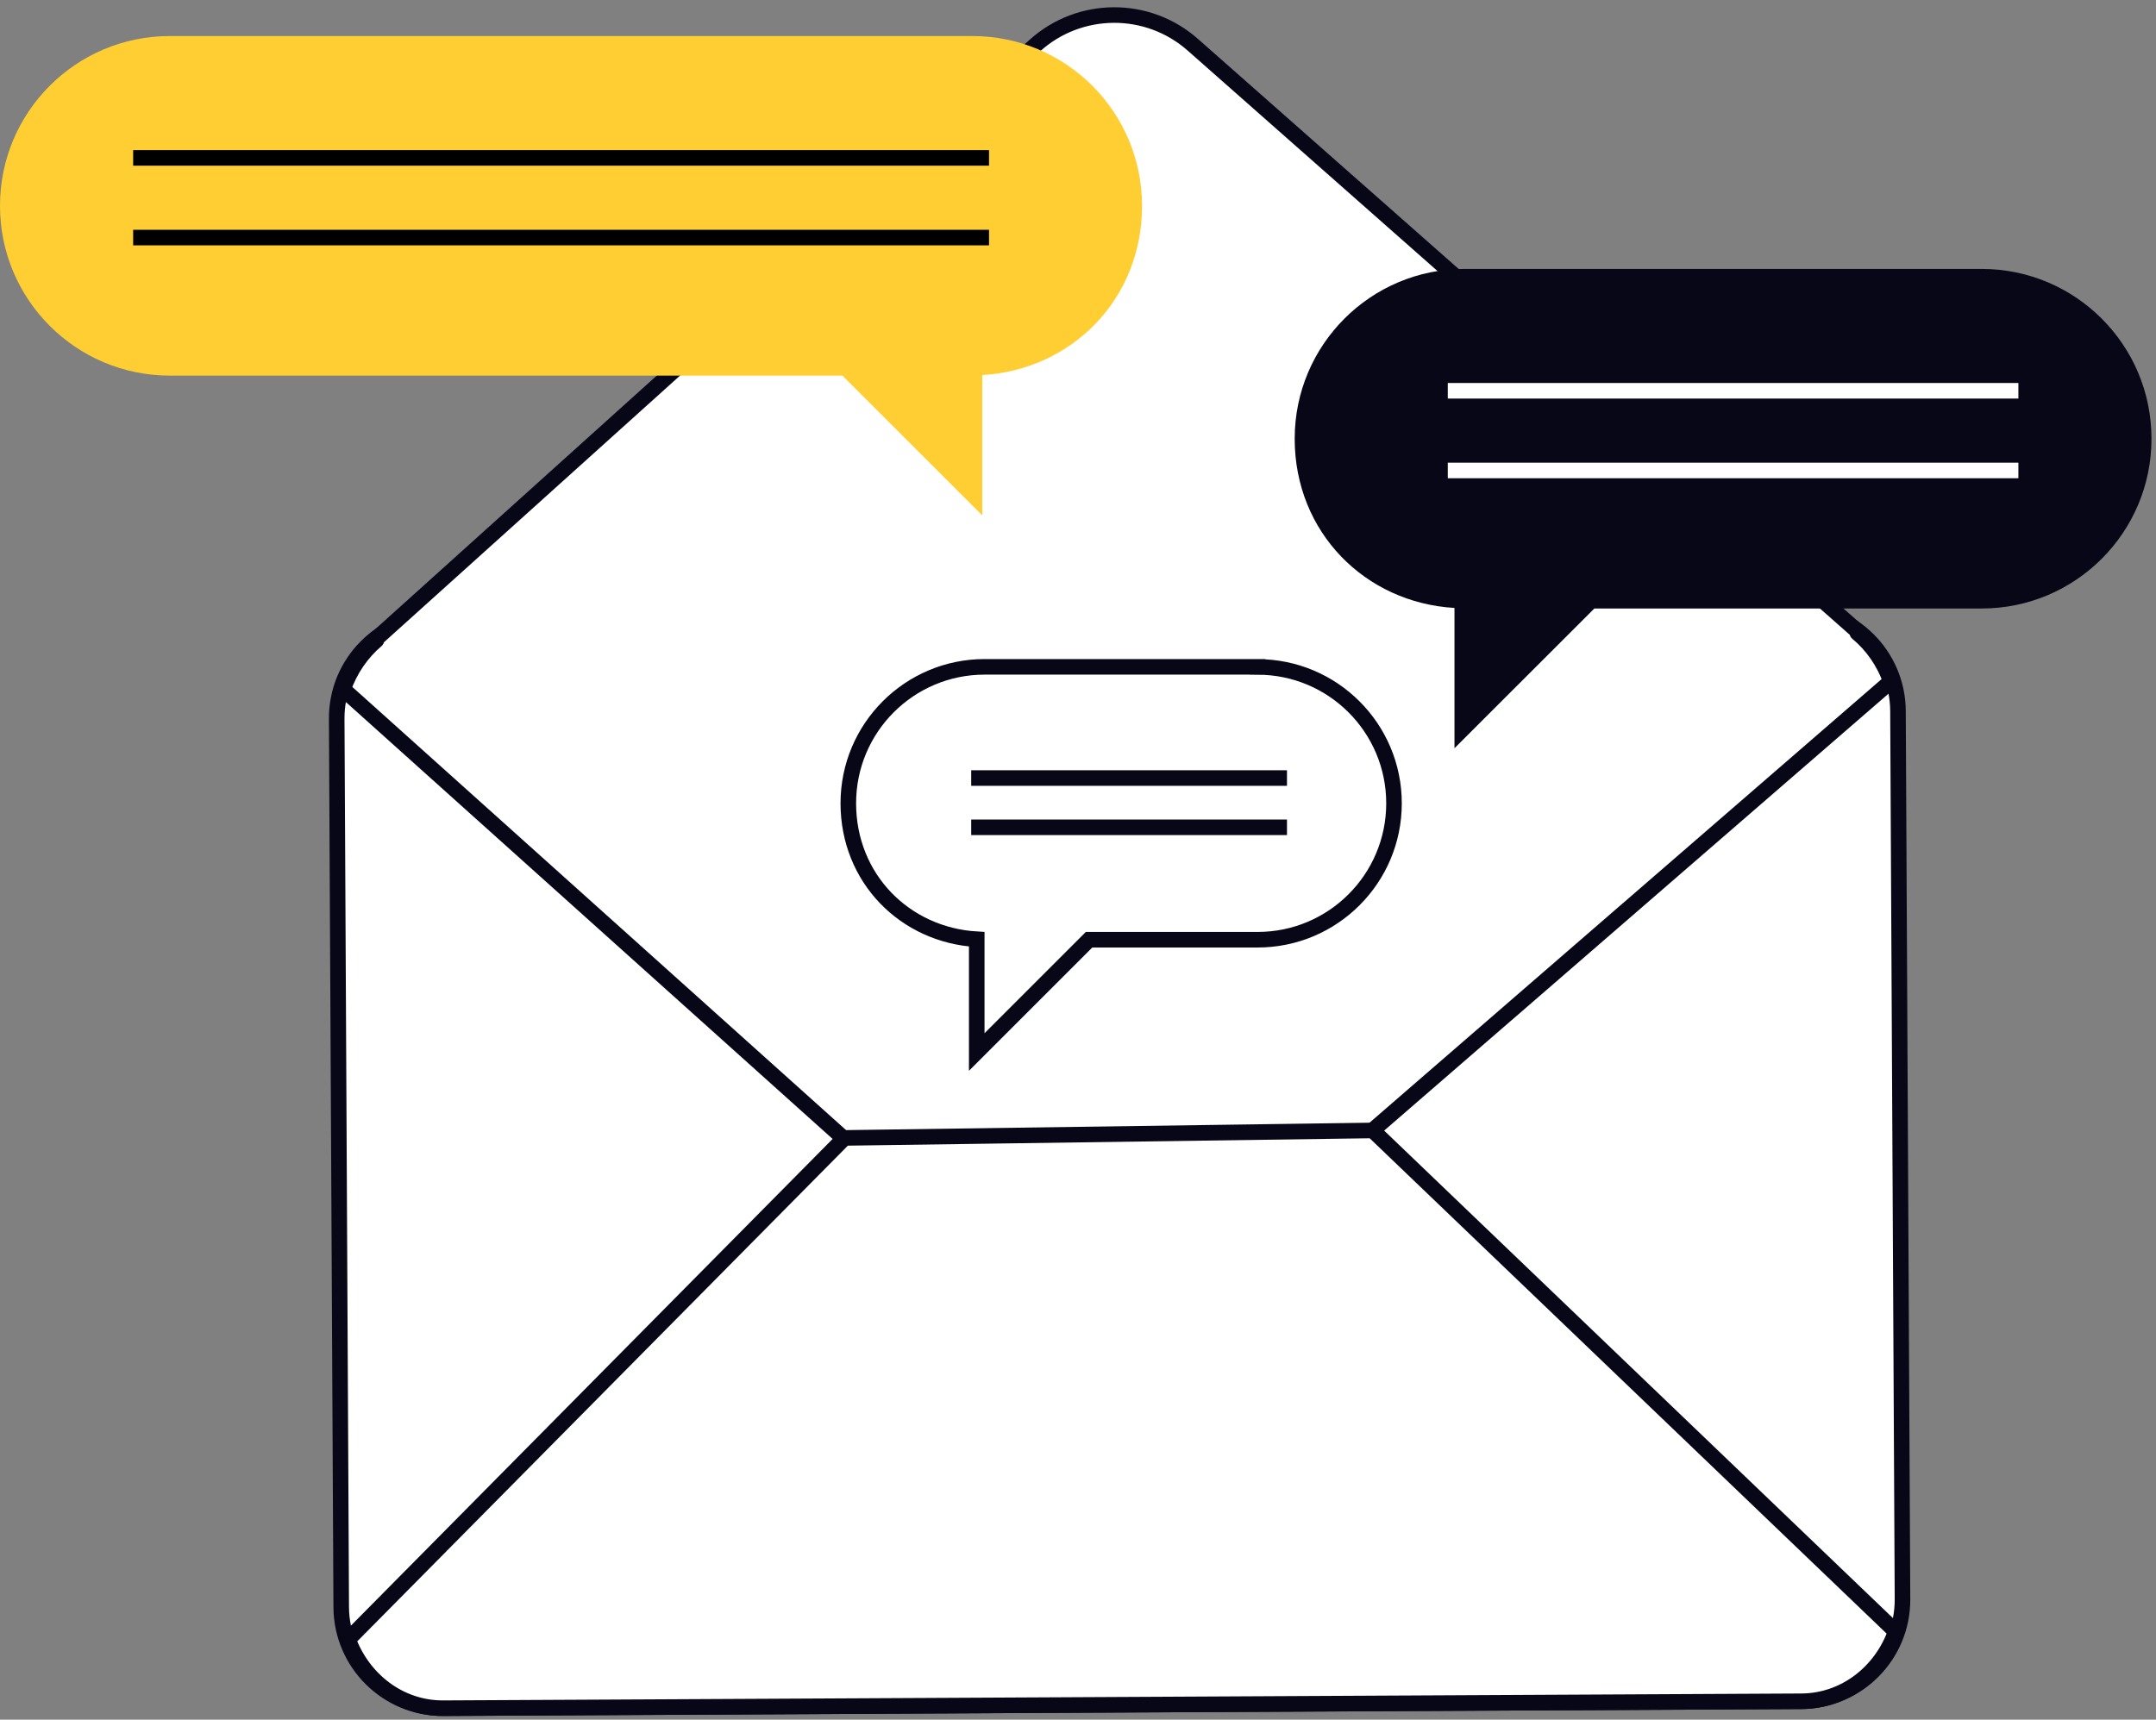 <svg width="277" height="221" viewBox="0 0 277 221" fill="none" xmlns="http://www.w3.org/2000/svg">
<rect x="0" y="0" width="277" height="221" fill="#808080" stroke="none"/>
<path d="M43.26 92.371C43.22 85.181 49.03 79.321 56.24 79.281L230.73 78.391C237.92 78.361 243.81 84.171 243.85 91.361L244.43 205.521C244.47 212.731 238.64 218.591 231.45 218.641L56.95 219.531C49.75 219.571 43.87 213.751 43.84 206.541L43.26 92.371Z" fill="white" stroke="#080717" stroke-width="2" stroke-linecap="round" stroke-linejoin="round"/>
<path d="M238.63 81.32C238.65 81.27 238.68 81.22 238.7 81.17L153.25 5.75C147.44 0.62 138.71 0.67 132.96 5.85L48.29 82.13C48.31 82.18 48.34 82.23 48.36 82.28C46.46 83.9 44.96 86.06 44.09 88.57L141.18 175.74L242.93 87.57C242.05 85.06 240.54 82.92 238.62 81.32H238.63Z" fill="white" stroke="#080717" stroke-width="2" stroke-linecap="round" stroke-linejoin="round"/>
<path d="M108.51 146.239L44.73 210.699C46.641 215.879 51.37 219.559 56.95 219.529L231.45 218.639C237.02 218.609 241.73 214.879 243.56 209.679L176.37 145.279L108.51 146.239Z" fill="white" stroke="#080717" stroke-width="2" stroke-linecap="round" stroke-linejoin="round"/>
<path d="M254.6 34.56H188.15C176.1 34.56 166.34 44.331 166.34 56.38C166.34 68.43 175.42 77.46 186.87 78.13V96.16L204.84 78.201H254.6C266.65 78.201 276.42 68.43 276.42 56.38C276.42 44.331 266.65 34.56 254.6 34.56Z" fill="#080717"/>
<path d="M259.32 50.221H186.01" stroke="white" stroke-width="2" stroke-miterlimit="10"/>
<path d="M259.32 60.461H186.01" stroke="white" stroke-width="2" stroke-miterlimit="10"/>
<path d="M21.83 4.631H124.92C136.97 4.631 146.73 14.401 146.73 26.451C146.73 38.501 137.65 47.531 126.2 48.201V66.231L108.23 48.271H21.82C9.77 48.271 0 38.501 0 26.451C0 14.401 9.77 4.631 21.82 4.631H21.83Z" fill="#FFCE33"/>
<path d="M17.109 20.291H127.069" stroke="black" stroke-width="2"/>
<path d="M17.109 30.531H127.069" stroke="black" stroke-width="2"/>
<path d="M161.57 85.699H126.51C116.83 85.699 108.99 93.549 108.99 103.229C108.99 112.909 116.29 120.169 125.49 120.709V135.199L139.92 120.769H161.57C171.25 120.769 179.1 112.919 179.1 103.239C179.1 93.559 171.25 85.709 161.57 85.709V85.699Z" stroke="#080717" stroke-width="2"/>
<path d="M165.349 99.99H124.779" stroke="#080717" stroke-width="2"/>
<path d="M165.349 106.32H124.779" stroke="#080717" stroke-width="2"/>
</svg>
